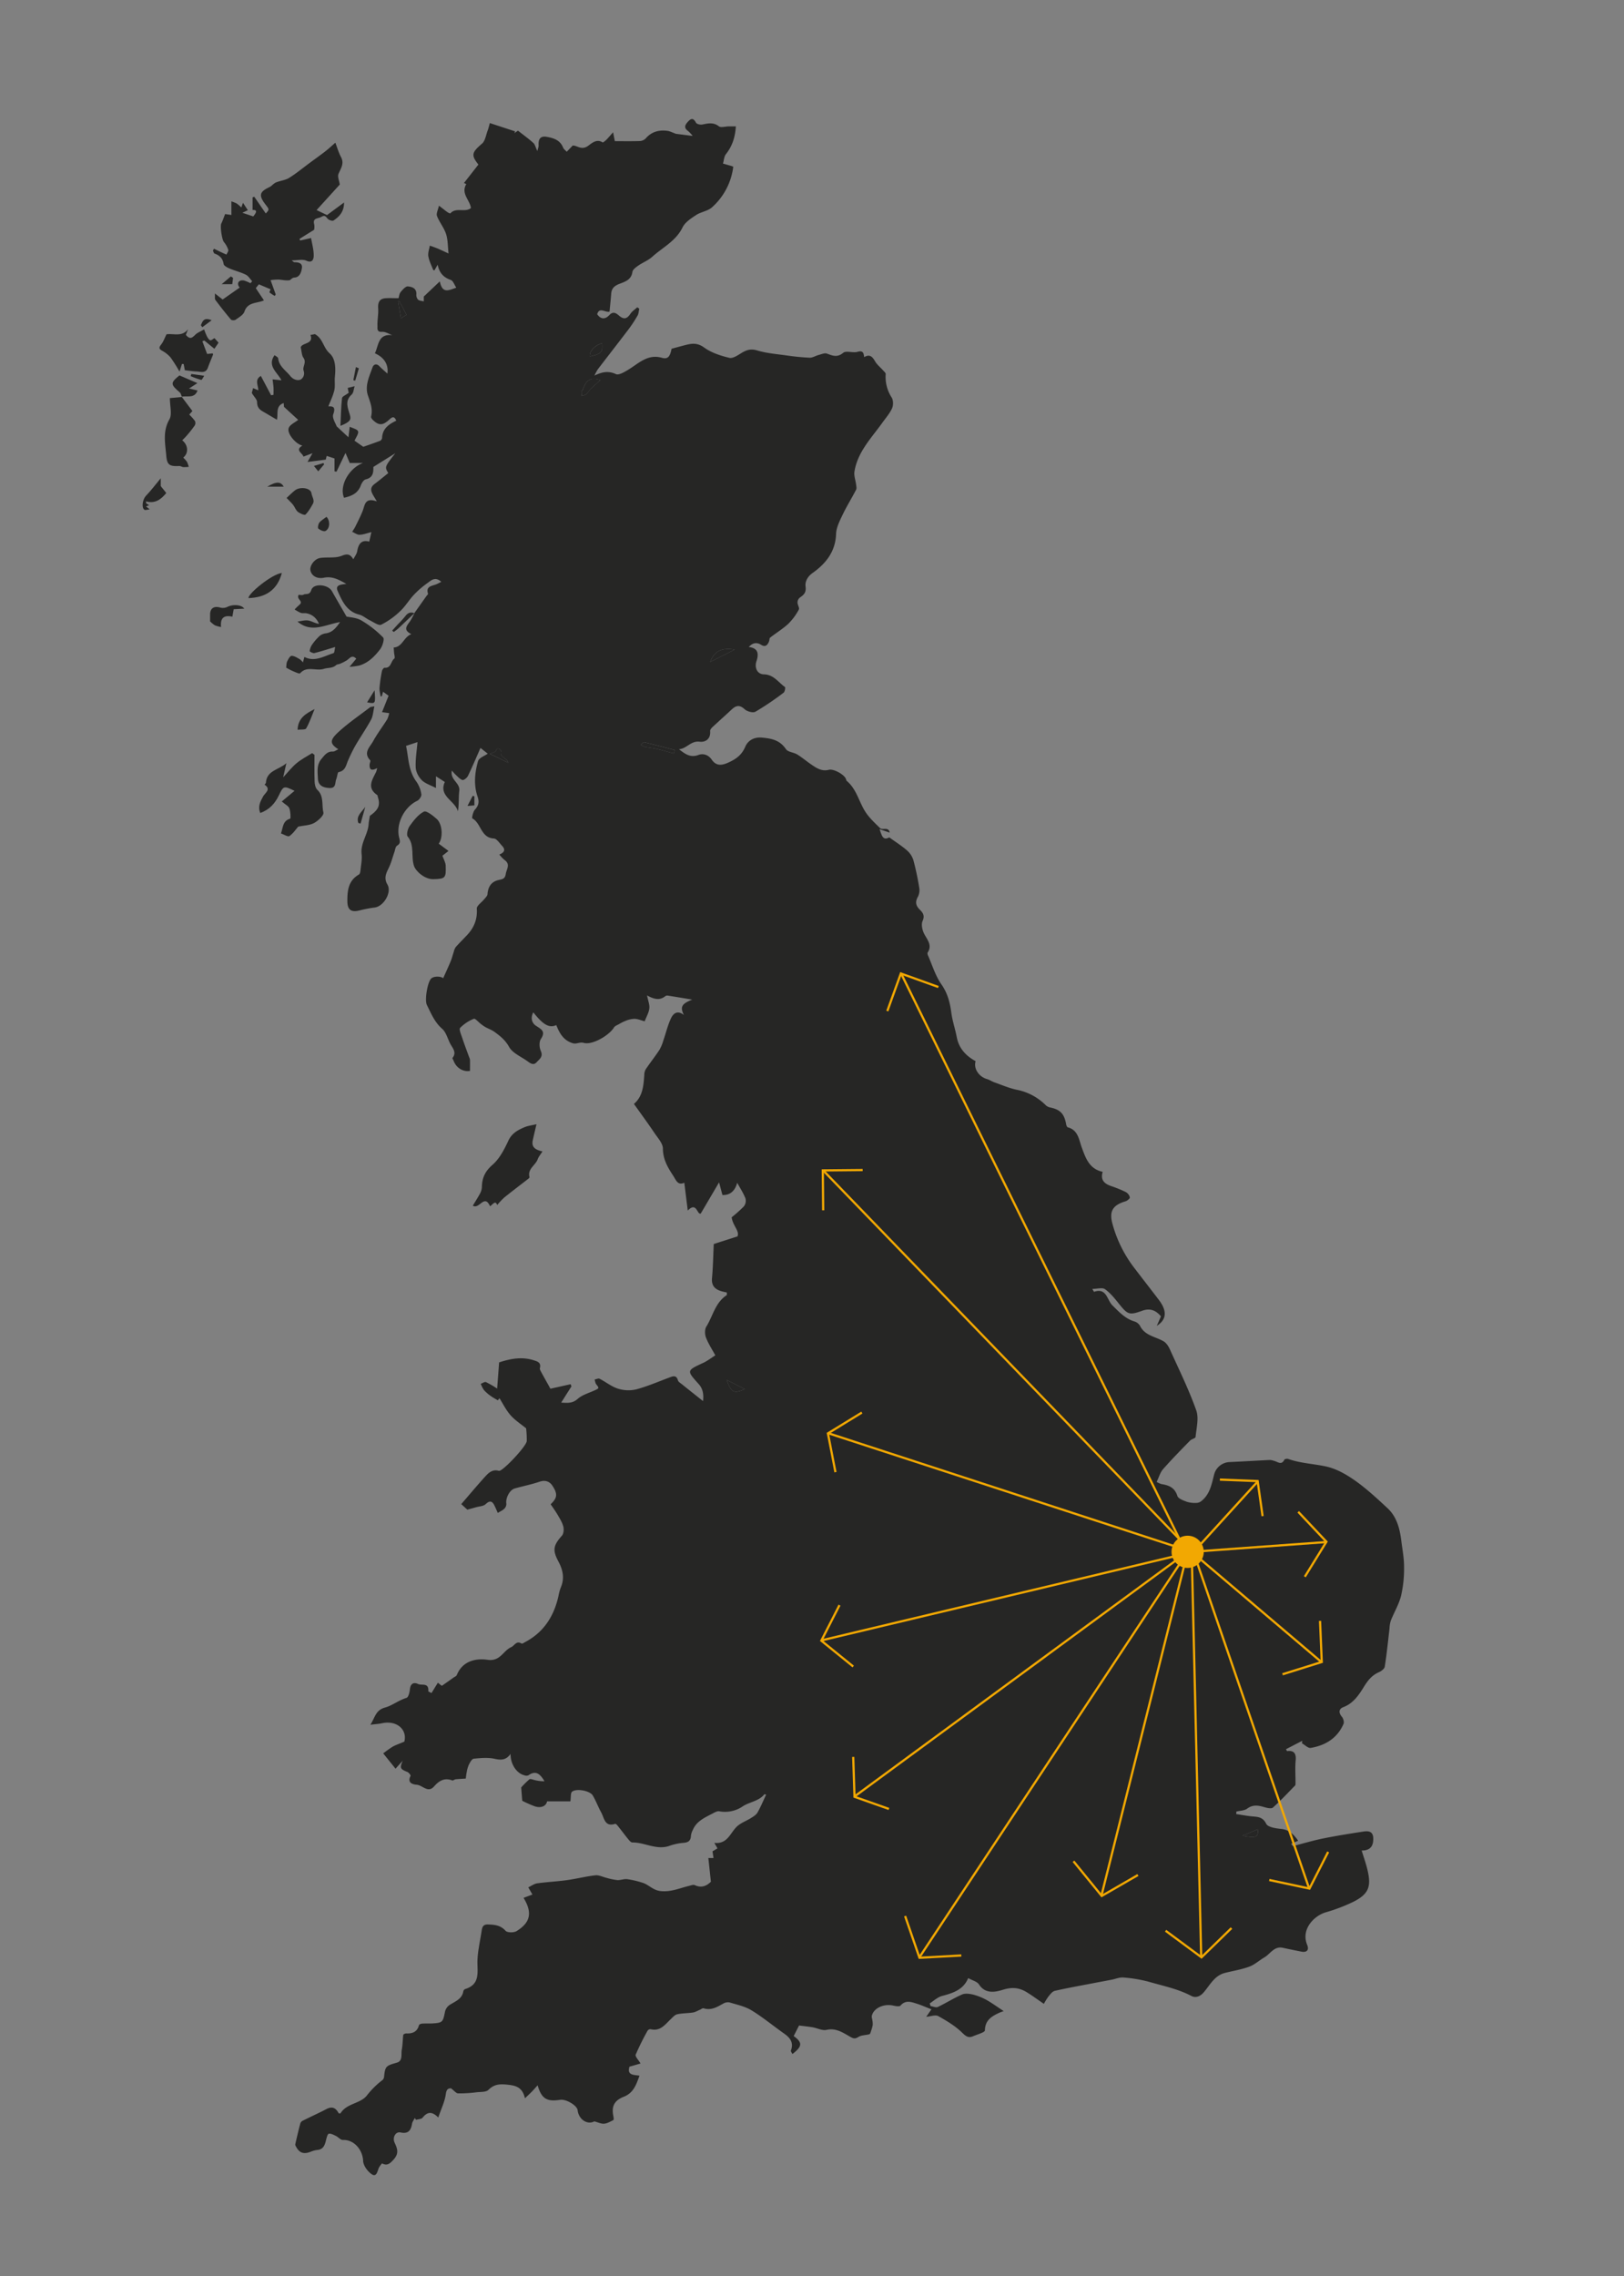 <svg id="Layer_1" data-name="Layer 1" xmlns="http://www.w3.org/2000/svg" viewBox="0 0 1099.64 1540.39"><rect x="0" y="0" width="1099.64" height="1540.39" fill="#808080" stroke="none"/><defs><style>.cls-1{fill:#262625;}.cls-2{fill:none;}.cls-2,.cls-3{stroke:#f2a802;stroke-width:1.5px;}.cls-3{fill:#fff;}.cls-4{fill:#f2a802;}</style></defs><path class="cls-1" d="M280.53,415l8.22-11.61c.37-.52,1.19-1.18,1.08-1.54-1.61-5,2.35-5.19,5.3-6.3,1.11-.41,2.15-1,3.66-1.78-4.18-3.83-6.93-.88-9.42.89a61.26,61.26,0,0,0-9.16,7.94c-3.26,3.46-5.7,7.73-9.16,10.95a52.35,52.35,0,0,1-12.92,9.23c-1.77.84-5.28-1.8-7.91-3.06-2.38-1.14-4.48-3.14-7-3.76-8.45-2.11-11.52-9.1-14.53-15.86-1.9-4.24,2-4.49,5.85-4.9-5.28-3-9.61-5.35-15.25-4.2-4.8,1-8.58-1.51-9.12-5.19-.46-3.12,2.92-7.68,6.7-8.2,4.88-.69,10.3.31,14.63-1.49,4-1.64,5.73-.89,7.76,2.4,1-2,2.3-3.64,2.6-5.4.82-5,2.91-8,8.16-6.55.5-2.24.94-4.14,1.46-6.44-2.74.66-5.38,1.69-8,1.79-1.65.06-3.35-1.31-5-2,.71-1.16,1.51-2.27,2.11-3.48,1.74-3.55,3.59-7.06,5-10.73,1.53-3.87,1.39-9.24,9.55-6.38-2.5-4.69-6.29-8.23-1.45-11.83,3.09-2.3,6-4.78,9.22-7.32-2.48-4.18-2.48-4.18,4.74-13.43L252.84,316c-.11,2.76.42,7.12-5.22,8.44-1.38.32-2.74,2.51-3.32,4.12-2,5.43-6.35,7.19-11.33,8.32-3.46-8,3.38-20.16,12.85-23.53h-9c-.84-2-1.84-4.33-2.88-6.8l-6.08,12.67L226.5,319v-8.71l-5.3-1.74-.62,2.52-12.36,1.59,3.38-5.93-6.14,2.3c-.63-2.55-6-4.27-.68-7.48-4.3-.78-10.64-8.1-9.29-11.85.85-2.35,4.27-3.78,6.42-5.53l-9.59-8.79s-.12-1.26-.24-2.6c-5.65,2-3.62,7.08-4.55,11.29-3.49-2-6.56-3.87-9.65-5.64-2.44-1.4-3.79-3.09-3.81-6.26,0-1.79-2-3.57-3.57-6.23l.88-3.28,3.49,1.5c.14-3.33-2.74-7.07,1.77-9.73,2.41,4.55,4.68,8.82,6.94,13.1l1.63-.35c0-1.61.08-3.23,0-4.83-.13-1.87-.42-3.73-.64-5.6l6,.63c-2.84-5.52-9.8-9.69-4.66-17,.64.55,2.32,1.27,2.44,2.2.72,5.48,5.13,8.07,8.17,11.85,2.09,2.6,4.79,3.12,6.54,2.64,1.59-.44,3.67-3,2.52-6.24-.92-2.61,2.2-5.5-.1-8.67-1.22-1.67-1.17-4.26-1.85-7.05.9-3.35,9-2,6.59-8.4l3-.59c5.5,3,5.58,9.11,9.95,13,4.08,3.6,4.19,10.12,3.6,15.91-.31,3.06.28,6.28-.42,9.22-.88,3.73-2.66,7.26-4,10.77,2.21,0,5.39-.36,3.31,5.34-.92,2.51,1.7,6.32,2.28,8.16l8,7.42c.28-2.32.58-4.73.88-7.13,2,1,5.16,1.66,5.64,3.16s-1.44,4.08-2.38,6.3l5.91,4.12c3-1.05,7.27-2.49,11.48-4.1a2.61,2.61,0,0,0,1.26-2c.27-6.22,4.57-9.19,9.59-11.58-1.52-3.61-3-2.27-4.82-.64-4.42,4-7,4-11,.18-.61-.59-1.39-1.65-1.23-2.27,1.29-5.08-.48-9.49-2.1-14.21-2.28-6.67.91-13,3.08-19.18.69-1.94,2.64-2.83,4.65-.74,1.62,1.69,3.43,3.2,5.42,5,.86-6.11-2.15-10.92-8.47-13.74,2.61-5.4,2.09-13.42,11.82-12.27-2.33-.81-4.73-2.43-7-2.26-3.76.29-3-2.56-3.08-4-.16-4,.74-8,.48-11.88-.29-4.21.94-6.65,5.29-6.88,2.71-.15,5.44,0,8.5,0,.37-1.17.49-3,1.44-4.16,1.33-1.63,3.39-4,4.93-3.82,2.63.25,6,1.17,5.68,5.43a4.72,4.72,0,0,0,1.15,3.51c.94.82,2.57.84,3.9,1.2V200.7l10.85-10.27c1.7,8.61,6.05,6,11.15,4.28-1.34-2-2.14-4.68-3.69-5.22-4.68-1.64-7.71-4.43-8.92-10.33-1.12,2-1.66,2.9-2.22,3.86-.29-.14-.75-.21-.83-.42-1.17-3-2.73-6-3.26-9.15-.39-2.28.59-4.8,1-7.22,1.75.64,3.52,1.23,5.23,1.94,2.09.88,4.14,1.88,7.45,3.38-.54-4.74-.39-9.2-1.69-13.18-1.39-4.27-4.52-8-6.13-12.18-.65-1.71.73-4.19,1.33-7,2.63,2,4.13,3.25,5.7,4.36.6.43,1.84,1,2,.87,3.9-4.4,9.87-.34,13.94-3.6-.6-5.39-7-9.8-3.12-16.22l-1.58-.74,9.77-12.49c-5.1-6.41-4.47-8.24,2.43-14.14,2.19-1.87,2.67-5.8,3.82-8.83.6-1.58,1-3.26,1.47-5.11l17.1,5.6-.42,1.2,2.38-1.67c3.8,3,7.26,5.47,10.41,8.31,1.11,1,1.46,2.85,2.72,5.5.44-1.91.92-2.92.86-3.9-.25-3.94,1-6.51,5.43-5.73,4.7.81,9.14,2.19,11.15,7.3.38,1,1.43,1.66,2.46,2.8l4.06-4.21c3-.08,5.7,3.23,10,.49,2.34-1.49,5.91-5.43,10.23-2.61.32.21,1.72-1,2.43-1.66,1.41-1.41,2.68-2.95,4.68-5.18.49,2.55.78,4,1.16,6,5.64,0,11.35.11,17-.08a6,6,0,0,0,3.92-1.77c4-4.62,9-5.85,14.68-5.12,1.68.22,3.28,1.1,5.78,2L469,92a21.4,21.4,0,0,0-3.1-3.34c-3.25-2.29-1.87-4.36.08-6.47,2.17-2.35,3.67-2.17,5.27.83.51,1,2.94,1.51,4.3,1.25,3.91-.76,7.47-1.69,11.21,1.21,1.38,1.07,4.33.09,6.57.07,1.54,0,3.09,0,4.92,0-.45,7.42-2.46,13.39-6.69,18.75-1.31,1.65-1.39,4.27-2,6.44,1.81.5,3.62,1,5.43,1.51.47.13.93.35,1.52.57a43.88,43.88,0,0,1-14.37,27.46c-2.82,2.59-7.47,3.07-10.79,5.26s-7.49,4.87-9.17,8.34c-4.51,9.3-13.49,13.54-20.54,19.92-2.71,2.45-6.38,3.82-9.43,5.95-1.59,1.11-3.76,2.68-4,4.26-.72,5.42-5,6.63-8.82,8.12-3.29,1.27-5.27,3-5.54,6.64-.3,4-.74,8.1-1.12,12.14-3,.76-6.89-3.36-8.37,1.75,2.57,3.79,5.68,3.34,8.24.59,2.79-3,4.93-1,6.76.54,3.38,2.79,5.37,1.73,7.53-1.45,1.16-1.71,3-2.92,4.59-4.35l1.39.9c-.37,1.59-.41,3.37-1.19,4.73a89.7,89.7,0,0,1-6.21,9.43c-6.84,9-13.83,17.95-20.72,26.95a36.74,36.74,0,0,0-2.25,4.2c5.39-2.65,9.69-3.27,14.57-1,1.89.87,5.6-1.33,8.08-2.82,7.15-4.26,13.27-11,23-8.24,3.93,1.11,5.56-.6,6.57-6.1,3.32-.89,6.61-1.82,9.91-2.65,4.27-1.07,7.85-1.32,12.14,1.8,4.87,3.54,11.14,5.56,17.11,7,2.4.58,5.76-1.84,8.39-3.4,3.33-2,6.16-2.89,10.36-1.63,6.38,1.92,13.19,2.46,19.84,3.38a157.51,157.51,0,0,0,15.75,1.55c2,.08,4-1.31,6.08-1.84,1.86-.49,4.07-1.5,5.64-.93,3.87,1.42,6.91,2.83,11-.53,2-1.66,6.61.23,9.68-.67,3.46-1,4.19.38,4.5,3.59,4-2.33,5.68-.11,7.45,2.89,1.32,2.25,3.54,4,5.32,6,.7.8,1.86,1.73,1.83,2.57a25.6,25.6,0,0,0,4,15.79c1.19,1.8,1.24,5.28.33,7.33-1.57,3.52-4.26,6.55-6.54,9.74-7.44,10.42-16.82,19.79-18.95,33.15-.44,2.76.75,5.77,1.11,8.68.14,1.2.5,2.64,0,3.59-2.89,5.61-6.26,11-9,16.67-2,4.23-4.4,8.79-4.55,13.27-.4,12-7,20.1-15.89,26.39-3.75,2.65-5.18,6.16-4.77,9.16.56,4.18-1.2,5.65-3.91,7.53a4.44,4.44,0,0,0-1.55,3.22c0,1.65,1.51,3.79.89,4.88a39.67,39.67,0,0,1-7.08,9.57c-3.75,3.5-8.25,6.19-12.3,9.38-.6.48-.43,1.83-.82,2.69-1,2.35-2.44,4-5.31,2.2-3.16-2-5.88-1.26-8.37,1.47,5.54.62,7.2,3.71,5.23,9.52-1.52,4.49.47,8.89,5,9,6.65.14,9.74,5.39,14.25,8.56.44.3-.06,3.24-.92,3.87a197.21,197.21,0,0,1-19,12.83c-1.68,1-5.7-.13-7.36-1.66-3.42-3.14-5.85-2.59-8.81.21-4.27,4-8.7,7.9-13,11.92-.72.68-1.63,1.78-1.55,2.61.49,5.34-3.15,7.74-7.11,7.24-6-.75-8.8,4.77-14,5.08,4.12,3.2,7.72,6,13.33,3.84,2.92-1.1,6.54-.16,8.84,3.2,3.14,4.58,7,4,11.69,1.8,5.08-2.39,8.69-5,11.08-10.62,1.45-3.41,5.16-6.64,11.25-6.08,6.9.64,12.15,1.81,16.25,7.82,1.36,2,5.21,2.13,7.63,3.6,3.25,2,6.17,4.49,9.32,6.65,3.62,2.49,7.24,5,12.1,3.73,3.18-.85,10.49,3.19,11.56,6.21.17.46.25,1.05.58,1.33,6.62,5.52,8.17,14,12.56,20.85,2.69,4.17,6.48,7.68,10.08,11.15.87.84,3,.24,4.52.57a2.38,2.38,0,0,1,1.8,2.37l-6.76-2.3c1.48,4.07,2.09,8,6.58,5.56,4.31,3.11,8.39,5.68,12,8.82a14.45,14.45,0,0,1,4.32,6.58,187,187,0,0,1,4,18.89,9.89,9.89,0,0,1-1,6c-1.94,3.43-1.31,6,1.32,8.6,2.16,2.12,3.53,4.07,1.91,7.66-1,2.21-.29,5.8.84,8.22,2,4.28,6,7.9,2.58,13.22-.26.4,0,1.27.2,1.81,2.9,6.56,5,13.73,9,19.48,4.28,6.07,5.91,12.37,6.84,19.39.73,5.53,2.61,10.9,3.65,16.4,1.47,7.74,6.19,12.77,12.8,16.39-1.53,4.91,2.1,10.48,7.68,12.1,1.74.51,3.3,1.6,5,2.21,5,1.76,9.9,3.91,15,5A38,38,0,0,1,708.09,748a6.12,6.12,0,0,0,2.92,1.51c6.91,1.41,9.65,4.28,10.91,11.47.13.74.61,1.89,1.14,2,7,1.79,7.59,8.65,9.36,13.47,2.79,7.64,5.2,14.64,14.22,16.64-1.68,5.73,1.31,8.08,5.74,9.64a80.24,80.24,0,0,1,10,4.09,5.56,5.56,0,0,1,2.66,3.58c.12.73-1.73,2.27-2.94,2.63-8.57,2.56-11.17,6.66-8.86,15.15a85.76,85.76,0,0,0,14.64,29.72c5.57,7.31,11.24,14.54,16.8,21.86s5.47,13.24-1.4,17.56l2.82-6.43c-3.35-3.95-7.17-5.78-12.78-3.75-8.77,3.17-9.84,2.49-15.7-4.82-2.83-3.54-5.77-7.2-9.38-9.8-1.76-1.27-5.18-.22-8.59-.22a18.26,18.26,0,0,0,1.13,2c8.53-3,8.76,5.52,12.42,9.13,4.4,4.35,8.52,8.89,14.7,10.84a6.77,6.77,0,0,1,3.91,2.85c3.28,6.86,10.46,7.42,16,10.62,1.93,1.1,3.43,3.48,4.39,5.61C798.36,927,805,940.46,810,954.51c1.9,5.31.1,12-.45,18-.08.93-2.73,1.43-3.78,2.52-6.19,6.35-12.42,12.67-18.27,19.33-1.92,2.19-2.74,5.35-4.3,8.57a12.72,12.72,0,0,0,3.35,1.5c5,.8,8.89,2.39,10.67,8,.59,1.87,4.1,3.09,6.5,4a19,19,0,0,0,6.5.73,5.49,5.49,0,0,0,3.12-1.16c6-4.64,7.11-11.65,8.84-18.34a11.28,11.28,0,0,1,10.16-8.14c9.25-.4,18.49-1,27.73-1.43a11.83,11.83,0,0,1,2.6.62c2.4.47,5,3.29,7-.81.24-.49,1.86-.76,2.61-.5,8.4,3,17.33,3.25,25.86,5.16,6.91,1.54,13.66,5.43,19.54,9.59,7.77,5.5,14.83,12.07,21.83,18.57,6.29,5.85,8.32,13.83,9.34,22.06.73,5.85,1.87,11.71,1.87,17.57a82.28,82.28,0,0,1-2,19.53c-1.45,5.9-4.75,11.33-7,17a20.74,20.74,0,0,0-.86,5.27c-1,8.62-1.87,17.28-3.22,25.85-.23,1.47-2.43,3.07-4.08,3.79-4.75,2.1-7.5,5.7-10.18,10.05-3.4,5.51-7.19,11.08-13.84,13.57-3.13,1.17-3.18,3.84-.95,6.46,1,1.15,1.68,3.59,1.13,4.85-4.18,9.67-12.24,14.55-22.21,16.25-1.73.3-3.91-2-5.89-3.08,0-.57.1-1.15.14-1.72l-11,5.67.7,1.28c4.69-.59,6.3,1.56,5.86,6.28-.47,5.09-.08,10.25-.1,15.38,0,.56,0,1.33-.32,1.67-4.93,5-9.75,10.25-15,14.91-1.08.95-4.06.2-6-.36-4-1.17-7.61-1.76-11.42,1.07-1.89,1.4-4.84,1.35-7.32,2l-.09,1.67c3.27.5,6.53,1.11,9.81,1.48,4.09.46,8,0,10.48,5.11,1.12,2.29,6.5,3.11,10.06,3.46,5.1.51,8.25,3.22,11.58,8l-4.74,2.08,1.19,1.57c6.72-1.73,13.39-3.75,20.18-5.13,9.13-1.85,18.34-3.32,27.55-4.73,3.24-.5,6.5-.28,6.67,4.4.2,5.63-2.19,8.46-7.84,8.45,1.31,4.29,2.78,8.39,3.81,12.6,2.9,11.76,1,16.73-9.25,22a115.65,115.65,0,0,1-19,7.24c-7.84,2.37-16.81,11.49-12.46,22,1.45,3.51-.28,5.31-3.91,4.58-4.15-.83-8.31-1.66-12.45-2.58-6-1.35-8.56,4.11-12.66,6.5-3.43,2-6.49,4.88-10.13,6.22-5.34,2-11,2.85-16.59,4.28-7.13,1.83-10.15,8.37-14.42,13.26-2.67,3.06-5.73,3.64-8.27,2.3-9.07-4.77-19-6.75-28.65-9.55a93.53,93.53,0,0,0-17.33-2.92c-2.62-.25-5.38,1-8.08,1.5-4.16.81-8.33,1.57-12.49,2.37-8.64,1.67-17.31,3.2-25.89,5.16-1.64.37-3.08,2.31-4.29,3.79a42,42,0,0,0-3.13,5c-4.26-2.9-7.92-5.64-11.82-8-4.91-2.94-9.66-3.45-15.69-1.59-5.09,1.57-12,3.26-16.44-3.57-1.25-1.93-4.39-2.64-7.28-4.26-3.32,8-10.39,10.12-17.8,12.12-3,.81-5.51,3.27-8.25,5,.2.61.39,1.22.58,1.82,1.65.24,3.64,1.2,4.89.6,5.56-2.62,10.79-6,16.41-8.44,2-.9,4.95-.53,7.27,0a39.61,39.61,0,0,1,9.2,3.63c3.59,2,6.89,4.43,11.71,7.59-1.89.71-2.35.86-2.79,1.06-5.2,2.4-9.78,5-9.91,12,0,1.36-5.1,2.71-7.91,3.93-3,1.31-4.73.35-7.32-2.2-4.67-4.6-10.52-8.15-16.31-11.36-2-1.08-5.22.21-8.18.44l3.5-5.06c-3.55-1.38-6.79-2.83-10.17-3.89-3.68-1.16-7.4-2.51-10.74,1.35-.73.84-3.38.37-5,0-6.4-1.39-13.19,1.71-14.43,6.9-.23.94.24,2,.35,3.06a12.83,12.83,0,0,1,.24,3.19,24.76,24.76,0,0,1-1.16,4.16c-.25.75-.54,1.93-1.06,2.08-2.46.71-5.36.55-7.41,1.83-2.56,1.58-3.53,1.09-6.13-.39-4.55-2.6-9.26-5.81-15.48-4.39-2.89.66-6.32-1.21-9.53-1.75s-6.44-.85-9.11-1.19c-1.45,2.85-2.53,5-3.63,7.15,6,4.31,6,6.92-.86,12.15-.39-.86-1.24-1.83-1-2.41,2-5.35-.57-8.61-4.71-11.51-7.37-5.17-14.33-11-22-15.66-4.45-2.71-9.92-3.84-15-5.38a6.16,6.16,0,0,0-4.17.85c-4.15,2.3-8.15,4.78-13.27,3.15-.66-.21-1.65.63-2.49,1-1.55.64-3.05,1.6-4.65,1.85-3.56.55-7.24.43-10.73,1.21-1.64.36-3.06,2.07-4.41,3.34-3.81,3.61-7,8.3-13.45,6.79a2.36,2.36,0,0,0-2.09.8,169.82,169.82,0,0,0-8.15,16.38c-.49,1.23,1.88,3.6,3.26,6l-7.48,2.16c-1.81,6,3,5.42,6.8,6.09-2.21,6-4,11.63-10.65,14.26s-8.37,6.6-7.05,13.18c.17.87.36,2.39,0,2.59-2,1-4.08,2.26-6.23,2.46-1.93.18-4-.88-6.69-1.57-4.47,2.47-10.5-1-11.29-7.6-.38-3.19-7.78-7.59-11.75-7-9.18,1.41-12.66-.73-15.33-9.81-1.41,1.56-2.65,3-4,4.37s-2.72,2.64-4.58,4.42c-1.74-7.74-6.45-8.68-12.3-9.26-5-.49-8.67-.19-12.41,3.55-1.61,1.6-5.24,1.33-8,1.62a91.46,91.46,0,0,1-12.47.77c-1.4,0-2.74-1.85-4.95-3.47-1.2.18-2.94,0-3.43,3.8-.67,5.15-3.13,10.06-5.13,16-4.41-4.49-7.53-3.78-10.61.11-.8,1-2.93,1-4.45,1.44-.27-.4-.54-.81-.82-1.21-.65,1.29-1.66,2.52-1.89,3.88-.75,4.54-2.55,7-7.79,5.88-3.34-.73-5.64,3.42-4,6.94,1.81,3.9,3.12,7.14-.61,11.33-2.63,2.94-4.44,4.46-7.92,2.68a16.73,16.73,0,0,0-2.16,3c-.94,2.31-1.54,6.38-4.62,4.44-2.87-1.82-5.85-5.89-6-9.1-.36-7.74-6.31-14.53-13.73-14.21-1.53.06-3.08-1.92-4.73-2.72s-3.3-1.72-4.79-1.49c-.8.13-1.44,2.53-1.8,4-.83,3.46-1.72,6.68-6.14,7a16.12,16.12,0,0,0-4.22,1.15c-4.9,1.9-7.81.91-10.11-3.57a2.49,2.49,0,0,1-.45-1.41c1.07-4.7,2.17-9.39,3.39-14a3.31,3.31,0,0,1,1.52-1.9c5.41-2.73,10.94-5.21,16.3-8,4.07-2.15,6.48-.4,8.2,2.92.62,0,1.15.12,1.24,0,4.17-6.92,13.62-6.43,18-12.27a56.93,56.93,0,0,1,10.5-10.32,3.5,3.5,0,0,0,1-2.21c.73-7.14,1.32-7.39,8.67-9.5,4.16-1.19,2.73-5.68,3.32-8.78.62-3.27.58-6.66,1-10,.06-.43,1.3-1,2-1,4.24.2,7.41-1,8.63-5.55.14-.52,1.29-1,2-1.09,2.35-.15,4.71,0,7.06-.12,6.94-.43,7.16-.82,8.58-8a7.61,7.61,0,0,1,2.92-4.37c3.85-2.57,8.7-4,9.5-9.57a2.23,2.23,0,0,1,1.37-1.38c10.23-3.2,8-11.59,8.16-19.11a66.23,66.23,0,0,1,.93-8.76c.6-4,1.4-8,2-12,.38-2.41,1.29-3.88,4.11-3.79,4.49.15,8.56.43,12,4.28,1.19,1.33,5.61,1.37,7.45.23,9.53-5.89,10.78-12.59,4.74-22.53l6-2.24-2.81-4.86c2.14-1,4-2.43,6.08-2.72,6.7-.93,13.49-1.24,20.19-2.17,6.42-.89,12.74-2.54,19.17-3.25,2.45-.27,5.09,1.15,7.66,1.75a42.9,42.9,0,0,0,7.19,1.48c2.22.13,4.54-.9,6.72-.62a62.18,62.18,0,0,1,10.31,2.4c4.24,1.29,7,5,12.1,5.63,7.2.82,13.15-2,19.6-3.54,1.22-.29,2.75-.92,3.7-.47,4.86,2.28,8.36.26,10.94-2.28-.62-5.81-1.15-10.78-1.72-16.07h3.49c-.25-1.67-.46-3-.68-4.51l3.37-2c-.54-1-1.09-1.9-2.14-3.72,9.33,1,10.85-7.35,15.84-11.55,2.63-2.21,6.08-3.42,9-5.28,1.63-1,3.5-2.15,4.4-3.72,2.2-3.84,3.89-8,5.83-12.07-.31-.08-1-.42-1.17-.27-3.75,4.68-9.87,5.09-14.55,8.09a21.29,21.29,0,0,1-16,3.42c-1.54-.29-3.5,1-5.11,1.79-5,2.62-10.29,5-12.74,10.7a12.15,12.15,0,0,0-1.33,4c-.12,3.34-1.67,4.58-4.94,4.85a37.72,37.72,0,0,0-9.52,2c-8.79,3.16-16.74-2.33-25.22-2.24-1,0-2.12-1.42-2.93-2.4-2.39-2.91-4.63-6-7-8.9-.45-.56-1.3-1.45-1.68-1.32-7.12,2.34-7.37-3.91-9.44-7.63s-3.56-7.88-5.76-11.58c-1.89-3.18-11-4.93-14-2.54-1.09.88-.7,3.63-1.15,6.54H370.45c-.63,3.12-3.95,4.86-8.54,3.29a82,82,0,0,1-8.29-3.68c-.29-3.68-.49-6.18-.71-9a57.3,57.3,0,0,1,5.52-5.5c.65-.52,2.35.22,3.56.47a24,24,0,0,0,6.68.8c-2.69-4.51-5.65-7.77-10.85-4a3.8,3.8,0,0,1-2.71,0c-5.32-1.3-9.47-7.52-9.41-14.52-2.91,4.22-6.31,4.35-10.78,3.35s-9.47-.54-14.16-.07c-1.25.13-2.5,2.51-3.3,4.08a20.57,20.57,0,0,0-1.46,5.13c-.34,1.62-.48,3.28-.61,4.24-2,.13-4.46.23-6.89.48-.78.08-1.69,1-2.26.77-5.29-2-8.91.17-12.36,4.1-4.09,4.67-7.77-.88-11.72-1.18-2.78-.22-6.59-1.3-4.16-6,.22-.43-1.19-2.26-2.16-2.65-4.94-2-5.22-2.65-3.17-7.61-1.54,1.72-3.08,3.44-4.85,5.4l-8.33-10.36a72.14,72.14,0,0,1,6.45-4.58c2.21-1.22,4.65-2,7.84-3.37,2.11-8.06-5-14.68-15.26-12.43-2.08.46-4.26.54-7.72,1,3.3-5.22,3.53-9.88,9.93-11.65,4.82-1.32,9.32-5,14.56-6.56,1.27-.39,2.07-3.77,2.27-5.85.38-3.88,2.67-4.89,5.52-3.53,2.51,1.2,7.45-1.22,6.93,5l2.15,1.14,4.32-7,2.68,2.11c2.91-2,5.39-3.78,7.86-5.53.8-.57,2-1,2.29-1.78,3.9-9.65,13-11.45,20.87-10.31,8.62,1.24,10.45-6.13,15.89-8.52,2.31-1,3.46-4.64,7.06-2.51.55.32,2-.74,3-1.27,12.32-6.69,19-17.45,22-30.77a31.55,31.55,0,0,1,1.51-5.67c2.76-6.3,1.58-12-1.57-17.89-4.15-7.73-3.32-10.9,2.43-17.4,1.18-1.34,1.41-4.27.92-6.18-.71-2.77-2.34-5.34-3.81-7.87s-3.2-4.86-4.75-7.19c4.48-4.26,4.91-6.91,1.14-12.64-1.79-2.71-4.75-3.94-8.57-2.64-5.51,1.87-11.27,3-16.88,4.59-3.56,1-6.33,6.66-5.68,10.37a4.54,4.54,0,0,1-1.37,3.31c-1.11,1.12-2.68,1.78-4.44,2.88-.61-1.37-1.22-2.82-1.89-4.25-1.42-3.07-2.84-5-6.34-1.68-1.49,1.41-4.28,1.45-6.49,2.09-1.54.44-3.09.85-5.91,1.63l-4.1-3.76c5.34-6.19,10.46-12.29,15.78-18.19,2.49-2.77,5.19-5.59,9.6-4.35a1.07,1.07,0,0,0,.5,0c3.31-.79,18.23-16.72,18.47-20.14a66.75,66.75,0,0,0-.44-8.62c-3.32-2.72-7.38-5.32-10.47-8.78s-5.1-7.69-7.58-11.59l-1.1,1.43c-1.64-1-3.35-1.86-4.88-3a25.44,25.44,0,0,1-4.56-4,19.76,19.76,0,0,1-2.12-4.18c1.19-.42,2.66-1.51,3.52-1.15a65.78,65.78,0,0,1,7.58,4.38q.63-8.37,1.33-17.72c7.29-2.39,15.16-4.07,23.35-1.46,2.62.83,5.24,1.51,4.26,5.34-.21.81.53,2,1,2.85,1.94,3.61,4,7.18,6.12,11.08l13.69-3.05.56,1.47c-2.22,3.51-4.45,7-6.95,11,4.22.19,7.59.64,11.13-2.51,3.14-2.79,7.67-4,11.64-5.85,3-1.36,3-1.47,1-4-.69-.84-.78-2.17-1.15-3.28,1.14-.2,2.56-.94,3.38-.52,4.2,2.13,8,5.29,12.4,6.68a23.3,23.3,0,0,0,12.44.5c8-2.16,15.59-5.51,23.36-8.37,2.34-.86,4-.75,4.85,2.24.32,1.16,1.93,2,3,2.91,4.48,3.61,9,7.18,14,11.15.49-4.27,0-8.2-2.8-11.36-8.42-9.33-8.45-9.25,3-14.54,2.63-1.22,5-3.07,8.11-5.06-2.06-3.81-4.65-7.73-6.31-12-.84-2.17-.93-5.57.22-7.42,4.47-7.14,6-16.22,13.73-21.25.25-.17.12-.94.2-1.84-1-.23-2.07-.44-3.08-.71-4.62-1.22-7.48-3.51-7-9,.7-7.57.81-15.19,1.19-23.12l16.07-5.16c1.53-3.75-3.17-7.12-3.95-12.93a89.06,89.06,0,0,0,8.28-7.4,6.22,6.22,0,0,0,1.08-5.32c-1.36-3.57-3.53-6.83-5.61-10.66-1.37,5.19-4.5,8.52-10,8.3l-2.27-8.57-12.4,21.11c-2.53,1.08-2.7-8.39-8.8-2-.86-7-1.59-12.78-2.34-18.84-4.59,2.05-5.59-1.85-7.68-5-3.67-5.58-6.74-10.89-6.82-18.07,0-3.55-3.42-7.21-5.68-10.56-4.42-6.56-9.11-12.94-13.92-19.71,5.93-5.06,6.51-12.31,7-19.62a7.83,7.83,0,0,1,.91-3.73c3-4.49,6.41-8.75,9.38-13.28a29.52,29.52,0,0,0,2.67-6.49c1.74-5,2.94-10.3,5.23-15.06,1.39-2.89,4.22-5.54,8.63-2-2.76-5.54-1.46-7.61,5.64-10.42-5.54-.92-11-1.84-16.46-2.7a2.32,2.32,0,0,0-1.68.29c-3.62,3-7.32,2.4-12.45-.44.71,3.67,1.85,6.35,1.54,8.86-.35,2.88-2,5.61-3.15,8.67-2.42-.64-4.56-1.58-6.74-1.68a16.76,16.76,0,0,0-5.88,1.25,29.88,29.88,0,0,0-4.78,2.36c-1.19.66-2.75,1.2-3.39,2.25-3.25,5.37-14.6,12-20.35,10.45-2.87-.8-4.95.93-7.39.24-6.32-1.78-9.13-6.72-11.31-12.3-4.74,2.1-8.72,0-15.57-8.63-2,3.75-1,7.22,1.78,9.06,3.69,2.43,6.78,3.78,3.34,9-1.29,2-1.07,5.81,0,8.15,1.72,3.94-1.11,5.56-2.87,7.54-2.19,2.49-4.5.55-6.47-.86-4.23-3-9.89-5.36-12.18-9.51-2.56-4.63-6.05-7.37-9.89-10.16-1.88-1.37-4.19-2.15-6.24-3.29a28.62,28.62,0,0,1-3.16-2.23c-1.56-1.18-3.69-3.73-4.56-3.35a27.15,27.15,0,0,0-9.28,6.14c-.92,1,.65,4.51,1.4,6.78,1.46,4.43,3.14,8.78,4.73,13.17a5.89,5.89,0,0,1,.53,1.67c.06,2.38,0,4.76,0,7.51-4.36.84-9.29-1.8-11.16-7-.22-.61-.9-1.51-.71-1.75,2.74-3.37.66-6-1.06-8.85-2.11-3.57-3-8.33-5.9-10.87-5.18-4.53-7.46-10.34-10.35-16.12-1.68-3.37.45-15.58,2.88-17.89,2-1.87,6.76-1.53,8.14-.24,1.62-3.63,3.44-7.52,5.09-11.49.86-2.08,1.38-4.31,2.11-6.45a9.06,9.06,0,0,1,1.31-3.13c2.43-2.76,5.05-5.33,7.57-8,4.73-5,7.19-10.74,6.69-18-.14-2,3.31-4.25,5.05-6.44.84-1,2.1-2.18,2.19-3.34.4-5.25,2.76-8.6,7.68-9.65,2.39-.51,4.2-.76,4.66-3.93.5-3.38,3.46-6.64-.84-9.62a25,25,0,0,1-3.48-3.66c3.39-1.33,4.36-3.22,1.88-5.85-1.77-1.86-3.66-4.93-5.63-5-8.84-.5-8.53-10.36-14.55-13.63-.41-.23.47-4.47,1.78-5.9,2.54-2.78,3-5.29,1.79-8.79-2.73-8-1.93-16.15.3-24,.66-2.3,4.61-3.65,6.57-5.08l-4.9-3.89c-2.62,5.91-5.41,12.54-8.53,19-.62,1.28-2.85,3-3.72,2.69-1.83-.63-3.29-2.42-4.84-3.81a31.56,31.56,0,0,1-2.27-2.57c-1.47,6.33,5.7,8.2,5,13.74-.55,4.49-.11,9.11-.92,13.84-2-7.28-13.23-10.2-8.87-19.85l-6-3.85v7.93c-3.71-1.95-7.26-3-9.54-5.25s-4-5.6-4.17-8.56c-.27-5.86.76-11.78,1.21-17.26l-7.77,2.57c1.74,7.55,1.38,16.65,7.12,24.33a19.68,19.68,0,0,1,3.25,8.48c.21,1.31-1.42,3.71-2.81,4.37-8.73,4.12-14.61,15.56-12.19,25,.6,2.34,1,3.87-1.49,5.39-1.06.65-1.22,2.79-1.75,4.28-1.24,3.53-2.15,7.23-3.77,10.59-1.83,3.78-3.53,7-.95,11.4,3.11,5.29-2.55,14.77-8.59,15.53a89.92,89.92,0,0,0-10.4,2c-5.81,1.46-8.18-.58-8.15-6.64,0-7.11.78-13.63,7.82-17.67.88-.5,1.05-2.59,1.2-4,.36-3.27,1-6.63.63-9.85-.87-7.42,4.3-13.28,4.76-20.29.11-1.75.5-3.48.83-5.59,5.86-4.12,7.22-7.15,5.39-12.76-.14-.43-.09-1.09-.38-1.29-7.26-4.91-3.4-10.31-.77-15.68a15,15,0,0,0,.69-2.59c-3.35,1.82-5.37,1.61-5.08-2.5.06-.95.79-2.35.4-2.76-5-5.23-.13-9.06,2-13,2.81-5.12,6.4-9.8,9.51-14.77a18.39,18.39,0,0,0,1.33-4.15l-4.84-.67c1.58-4,3-7.52,4.42-11.11l-3.74-2.72c-.32,1.23-.56,2.14-.79,3.05l-.9.1c-.25-2-.85-4-.69-5.94a103.69,103.69,0,0,1,1.64-11.21c.16-.86,1.23-2.26,1.79-2.22,4.51.36,4.13-4.41,6.58-6.21.64-.47-.1-2.8-.2-4.28-.08-1.07-.15-2.14-.23-3.21,5.88-.32,6.67-6.94,11.93-9.06-5.92-2.93-2.88-5.79-.76-8.83a50,50,0,0,0,2.92-5.46Zm126-157.69c-7.45-2.79-10.13,1.2-12,6.58-.15.44-.84.77-.86,1.17a19.34,19.34,0,0,0,.21,2.93c1.05-.4,2.31-.56,3.09-1.26,1.25-1.09,2.07-2.66,3.26-3.83C402.22,261,404.32,259.27,406.55,257.29ZM480.92,448l16.54-8.34C489.26,438.25,483.74,440.26,480.92,448Zm-24.71,61.89c.22-.77.45-1.54.67-2.31-6.89-1.79-13.77-3.63-20.69-5.26-.59-.14-1.49,1.09-2.25,1.68a9.65,9.65,0,0,0,2.56,1.44c2.69.57,5.46.78,8.13,1.39C448.52,507.76,452.35,508.89,456.21,509.92ZM407.68,232.3c-5,1.33-8.7,5.48-8.27,8.94C407.21,239.46,408.21,238.43,407.68,232.3Zm84.41,701.64c3,8.64,4.82,9.42,12.25,6.19ZM344.14,516.21c-.89-3.63-6.08-3.29-4.83-8,.06-.2-2.25-3.44-3.67.1-.33.83-2.14,1.07-3.95,1.88ZM841.32,1242.4c9.21,1.77,10.82,1,10.34-4.35ZM275.26,213.07l-4.85-9.26-.84.12c.62,3.72,1.23,7.44,1.9,11.47Z"/><path class="cls-1" d="M183.21,189.59l3.48,9.68-.64,1a24.6,24.6,0,0,1-3.54-2.33c-.23-.2.46-1.43.71-2.14l-7.93-3.38L173.2,195l5.52,8.3c-4.89,2.15-11,1-13.22,7.6-.77,2.26-3.74,3.88-5.94,5.48-.7.52-2.68.49-3.16-.08-3.67-4.32-7.18-8.78-10.57-13.33-.52-.69-.19-2-.33-4.37l5.25,4.1,11.56-8.07c-2.3-2.51-.9-5.57,3-4.75a23.93,23.93,0,0,1,4.27,1.8l1.18-1.33c-1.42-1.52-2.58-3.59-4.33-4.45-3.5-1.72-7.38-2.66-11-4.18-1.53-.65-3.79-1.81-4-3-.59-3.89-2.73-5.88-6.16-7.11-.53-.19-.73-1.31-1.09-2l.73-1.27c1.57.77,3.13,1.55,4.71,2.29,1.23.58,2.48,1.12,3.72,1.68.45-1.08,1.5-2.36,1.23-3.22a16.63,16.63,0,0,0-3-5.35c-1.26-1.52-2.66-10.62-1.72-12.46s1.58-3.89,2.58-6.4l4.25.61v-9.2a27,27,0,0,1,3.63,1.45,32,32,0,0,1,3.1,2.67l1.12-3.16,3.28,5L164.1,144l7.39,2.48c2.07-2.55,3.09-4.55-.47-4.37v-8.53l1.15-.42c2.64,3.82,5.27,7.65,7.79,11.31,2.44-2.65,2.44-2.65,0-5.82-4.94-6.32-4.38-8.79,2.46-12,1.59-.75,2.76-2.45,4.37-3.13,2.94-1.24,6.38-1.51,9-3.14,4.81-3,9.19-6.6,13.74-10,3.52-2.59,7.09-5.14,10.55-7.8,2.11-1.62,4.06-3.43,7-6,1.13,2.94,2.14,6.53,3.84,9.76,2.37,4.48-.24,7.68-1.76,11.46-.71,1.78.49,4.33.91,7.1l-15.7,17.28,7.07,3.38,11.51-8.5c.07,6.12-3.12,9.53-7.13,12.18-.77.5-3.2-.3-4-1.24-1.32-1.64-2-2.54-4.29-1.2s-6,.51-4.76,5.12a9.79,9.79,0,0,1-.09,3.61c-3.69,2.29-6.77,4.21-9.85,6.14l.35,1.09,7.45-1.65c.65,3.84,1.81,7.83,1.8,11.81,0,1.81-.51,5.55-5,3.51-2.55-1.14-6-.2-10-.2,1.19.79,1.56,1.26,1.92,1.25,2.79-.07,5.53.65,5.08,3.86-.38,2.75-1.38,6.27-5,6.5-1.84.11-2.62,1.68-3.34,1.8-2.47.42-5.11-.34-7.7-.44A46.52,46.52,0,0,0,183.21,189.59Z"/><path class="cls-1" d="M202.27,402.56c.77,0,2.28.44,3.25-.1,1.69-.94,4.06.57,5.25-3.12,1.54-4.8,11.34-3.91,14,.76,3,5.36,6.13,10.68,9.87,17.18,2.17.52,6.6.64,10,2.6a70.64,70.64,0,0,1,14.8,11.57c1,1.06-.45,5.9-2.07,8-3.7,4.8-8,9.22-14.2,11a52.5,52.5,0,0,1-6.5.85l4.56-5.5c-2.88-2.95-4.37-.3-6.26,1a30.42,30.42,0,0,1-4.72,2.42c-.85.39-2,.34-2.65.92-2.44,2.25-5.67,1.67-8.17,2.5-5.33,1.78-11.63-2.25-16.22,3.05-.48.56-3.44-.89-5.17-1.6a47.64,47.64,0,0,1-4.27-2.25c.19-1.36.09-2.92.67-4.17.69-1.49,1.94-3.77,3-3.8,1.82,0,3.74,1.28,5.49,2.25a11.08,11.08,0,0,1,2.19,2.19l1-3.7c7,3.65,13.24-.58,19.66-2.55.74-.22.8-2.7,1.19-4.18-5.28,1.58-9.65,3-14.11,4.12-.95.23-3.22-1-3.17-1.3a9.92,9.92,0,0,1,1.63-4.41,35.82,35.82,0,0,1,5.22-6,8.57,8.57,0,0,1,4.22-1.66c4.18-.68,6.58-3.32,9.51-7.63-10.32,1.81-19.35,7.66-28.85-.32,2.64-.32,5.06-1.11,7.28-.73,2.4.42,4.61,1.93,7.32,2.26-1.7-3.87-4.43-6.32-8.43-7.12-1.28-.25-2.72.1-3.93-.31a25.45,25.45,0,0,1-4.16-2.31,40.13,40.13,0,0,1,3.09-3C206,406.78,200.33,405.61,202.27,402.56Z"/><path class="cls-1" d="M190.27,564.07c1.41-4.13,1.12-8.55,6.19-10,.49-.13.27-4.82-.54-7-.57-1.56-2.72-2.55-5.14-4.64l8.66-7.2c-7.33-3.5-7.47-3.49-10.68,3.19-2.6,5.38-6.29,9.53-12.51,11.81-1.83-4.32,0-7.72,1.89-11.19,1.36-2.52,5.71-4.73,1-8,.39-.53.89-.89.92-1.28.53-8.45,8.83-8.69,13.86-13.27-.79,3.48-1.47,6.44-2.18,9.6,3.18-3.41,5.81-6.82,9-9.5s7-4.62,10.6-6.88l1.61,1.15c0,6.06-.15,12.13.08,18.19.07,1.88.59,4.32,1.85,5.5,4.64,4.33,2.84,10.35,4.11,15.45.44,1.77-3.57,5.53-6.29,7-3,1.62-6.93,1.65-10.78,2.44-1.58,1.8-3.4,4.67-6,6.43C194.92,566.5,192.21,564.72,190.27,564.07Z"/><path class="cls-1" d="M363.26,760.86c-.94,4.06-1.77,7.48-2.52,10.93-1.05,4.8,2.08,6.45,6.59,7.5-1.28,2-2.61,3.53-3.25,5.28-1.51,4.18-7.05,6.51-5.54,12.08.08.3-.48.88-.86,1.17-5.39,4.21-10.86,8.31-16.18,12.61a52.88,52.88,0,0,0-4.87,5.13c-1.2-3.57-3.06-.23-4.81.83-3.84-8.68-7.25,2.34-11.66-.39,1.76-3,3.51-5.64,5-8.47a9.91,9.91,0,0,0,1.13-4.22c.13-6.11,2.16-10.6,7.17-14.95,4.76-4.13,8-10.42,10.74-16.31,2.38-5.13,6.46-7.25,11-9.18C357.37,761.93,359.86,761.67,363.26,760.86Z"/><path class="cls-1" d="M297.07,571l6.61,4.91-4.11,3.23c.85,2.46,2.14,4.56,2.22,6.71.3,8.35-.21,9-8.45,9.17-5.58.12-11.68-5.12-13-8.93-2.18-6.47.59-13.84-4.27-19.87-1-1.29,0-5.35,1.34-7.22,2.68-3.72,5.76-7.75,9.65-9.71,1.66-.84,6.13,2.75,8.68,5C299.62,557.77,300.09,566.94,297.07,571Z"/><path class="cls-1" d="M229.09,507.11c-5.7-3.71-6.07-6.05.11-11.71,6.67-6.12,14.25-11.25,21.46-16.78.33-.25.88-.2,2.84-.61-.81,3.49-.9,6.56-2.21,9-3.18,5.87-7,11.38-10.41,17.17a106.68,106.68,0,0,0-5.2,10.5c-1.42,3.2-1.73,7-6.38,7.86-.78.13-.94,3.17-1.61,4.78-1,2.37.09,6.27-4.69,6-4.34-.28-7.55-1.64-7.74-6.45-.18-4.53-1-9.16,2.39-13.22,2.18-2.59,3.93-5.23,7.88-5C226.62,508.6,227.76,507.67,229.09,507.11Z"/><path class="cls-1" d="M125.85,226.61c3.62,4.55,5.32.35,7.65-1.08,1.52-.93,3.14-1.72,4.72-2.57a46.25,46.25,0,0,0,1.81,4.49c.57,1.09,1.31,2.42,2.31,2.84.65.27,1.91-.91,2.88-1.44.79.87,1.69,1.89,2.76,3.07l-2.81,4.14-6.78-5.59-1.36.46c1,2.77,2.07,5.54,3.22,8.62l3.78-.39c.08.3.3.64.22.87-1.13,2.91-2.41,5.77-3.45,8.71-1.53,4.32-5,2.73-7.89,2.65-2.54-.08-5.08-.53-7.76-.82l-.78-4.19-1.15-.06-1.66,5.21a103.17,103.17,0,0,0-6.08-9.62,20,20,0,0,0-5.76-4.56c-2.31-1.34-2.07-2.28-.57-4.21s2.42-4.56,3.59-6.87c4.76-.76,10.54,2,14.62-3.52Z"/><path class="cls-1" d="M123,268.51l7.28,9.67-2.14,2.4a34.5,34.5,0,0,1,3.88,4.36,3.35,3.35,0,0,1-.16,3,76.21,76.21,0,0,1-5.1,6.52c-1.06,1.27-2.27,2.41-3.39,3.58,3.22,2.26,5.16,7.94.71,11.67a20.46,20.46,0,0,1,2.49,2.8,19.36,19.36,0,0,1,1.25,3.45,28.5,28.5,0,0,1-3.68.17c-1-.08-1.87-.8-2.78-.75-6.39.32-8.25-.55-8.78-6.95-.68-8.19-2.58-16.42,2.13-24.62,1.93-3.36.32-8.76.32-14.37l8.12-.77Z"/><path class="cls-1" d="M194.05,337c1.88-1.71,3.67-3.56,5.68-5.13,3.43-2.68,10.69-1.74,11.18,2,.3,2.23,2.27,4.68,1,7-1.46,2.63-3,5.38-5.09,7.4-.63.59-3.75-.77-5.18-1.91s-2-3.18-3.17-4.67S195.83,338.88,194.05,337Z"/><path class="cls-1" d="M123.19,268.67c-.46-1-.64-2.39-1.42-3.05-6.43-5.46-6.48-6.49-.3-11.54l12.19,5.21L128,262.94l5.76,1.34c-2.09,5.69-7,3.35-10.72,4.23Z"/><path class="cls-1" d="M165.41,411.92l-7.17.39-.89,5.06c-5.28-1.17-8.36.43-7.66,7a24.28,24.28,0,0,1-4.17-1.14,20.17,20.17,0,0,1-3.25-2.68c0-.74,0-2.56,0-4.39-.1-4.5,2.6-6.24,7-4.92a7.15,7.15,0,0,0,4.86-.57C157.42,409,163.46,409.07,165.41,411.92Z"/><path class="cls-1" d="M190.84,387.78c-3.16,11.91-11.38,16.65-22.55,17C167.65,402.11,183.94,388.55,190.84,387.78Z"/><path class="cls-1" d="M112.59,333.66c-3.77,4.65-7.86,7.34-13.74,5.66l.1,1.3,2,1.3-2.09.81,2.49,2c-1.6.15-3,.72-3.62.25-2.14-1.67-1-7.22,1-9.31,3.55-3.7,6.65-7.82,10.12-12V329C109.77,330.13,111.36,332.13,112.59,333.66Z"/><path class="cls-1" d="M230.51,288.2c.33-6.92.41-12.87,1.08-18.75.13-1.18,2.54-2.09,4.52-3.6l-.68-3.31,4.69-1.16c-.66,2.06-.7,4.53-2,5.65-4.94,4.43-2.5,9.22-1.17,13.94C237.88,284.11,237,285.62,230.51,288.2Z"/><path class="cls-1" d="M213,479.92c-1.83,4.4-3.37,9-5.7,13.09-.58,1-3.72.62-5.8.88C201.79,485.82,207.37,482.79,213,479.92Z"/><path class="cls-1" d="M221.06,349.8c2.45,2.29,2.59,7.79-.66,9.56-1.07.59-3.57-.53-4.83-1.58-.57-.48-.14-3,.62-4C217.28,352.28,219.08,351.34,221.06,349.8Z"/><path class="cls-1" d="M280.58,415c-3.62,3.44-7.23,6.9-10.87,10.31-.95.88-2,1.61-3.07,2.41l-1.1-.92c1.31-1.44,2.6-2.88,3.91-4.31a71.94,71.94,0,0,0,4.94-5.41c1.64-2.21,3.49-3.1,6.13-2.08Z"/><path class="cls-1" d="M253.64,467.17c.7,9.25.7,9.25-5.08,8.16Z"/><path class="cls-1" d="M247.35,546.06l-3.21,11.37-1.52-.48C240.93,552.13,245.09,549.43,247.35,546.06Z"/><path class="cls-1" d="M138.28,254.33c-.62.92-1.54,2.89-2,2.79a57.36,57.36,0,0,1-7.18-2.55l.46-1.46Z"/><path class="cls-1" d="M181,329.36c6.26-3.68,9.07-3.45,11.13,0Z"/><path class="cls-1" d="M157.83,188.11l-.57,4.21h-7.15l6.25-5.27Z"/><path class="cls-1" d="M321.22,545.07l-4.68.39c1.31-2.54,2.41-4.69,3.52-6.83l1.16.29Z"/><path class="cls-1" d="M143.31,216.74,137,221.45l-1-1.35C137.18,217.66,137.76,214.44,143.31,216.74Z"/><path class="cls-1" d="M243,249.27l-2.46,8.33-1.3-.28,1.75-8.88Z"/><path class="cls-1" d="M212.56,315.34,219,313.4l.49.82-4,4.78Z"/><path class="cls-1" d="M406.55,257.29c-2.23,2-4.33,3.71-6.27,5.59-1.19,1.17-2,2.74-3.26,3.83-.78.7-2,.86-3.09,1.26a19.34,19.34,0,0,1-.21-2.93c0-.4.71-.73.86-1.17C396.42,258.49,399.1,254.5,406.55,257.29Z"/><path class="cls-1" d="M480.92,448c2.82-7.77,8.34-9.78,16.54-8.34Z"/><path class="cls-1" d="M456.21,509.92c-3.86-1-7.69-2.16-11.58-3.06-2.67-.61-5.44-.82-8.13-1.39a9.65,9.65,0,0,1-2.56-1.44c.76-.59,1.66-1.82,2.25-1.68,6.92,1.63,13.8,3.47,20.69,5.26C456.66,508.38,456.43,509.15,456.21,509.92Z"/><path class="cls-1" d="M407.68,232.3c.53,6.13-.47,7.16-8.27,8.94C399,237.78,402.7,233.63,407.68,232.3Z"/><path class="cls-1" d="M492.09,933.94l12.25,6.19C496.91,943.36,495,942.58,492.09,933.94Z"/><path class="cls-1" d="M344.14,516.21l-12.45-6.06c1.81-.81,3.62-1,3.95-1.88,1.42-3.54,3.73-.3,3.67-.1C338.06,512.92,343.25,512.58,344.14,516.21Z"/><path class="cls-1" d="M841.32,1242.4l10.34-4.35C852.14,1243.45,850.53,1244.17,841.32,1242.4Z"/><path class="cls-1" d="M275.26,213.07l-3.79,2.33c-.67-4-1.28-7.75-1.9-11.47l.84-.12Z"/><g id="Group_342" data-name="Group 342"><path id="Path_12" data-name="Path 12" class="cls-2" d="M600.81,684.28,610,658.86,635.38,668"/><path id="Path_387" data-name="Path 387" class="cls-3" d="M610.13,658.79l192.74,391.47"/></g><g id="Group_342-2" data-name="Group 342"><path id="Path_12-2" data-name="Path 12" class="cls-2" d="M557.39,819.13l-.26-27,27-.26"/><path id="Path_387-2" data-name="Path 387" class="cls-3" d="M557.26,792l249.66,258.27"/></g><g id="Group_342-3" data-name="Group 342"><path id="Path_12-3" data-name="Path 12" class="cls-2" d="M565.7,996.34l-5.1-26.23,23-14.11"/><path id="Path_387-3" data-name="Path 387" class="cls-3" d="M560.64,969.93l246.28,80.33"/></g><g id="Group_342-4" data-name="Group 342"><path id="Path_12-4" data-name="Path 12" class="cls-2" d="M577.73,1127.88l-21.59-17.48,12.29-24.05"/><path id="Path_387-4" data-name="Path 387" class="cls-3" d="M556.09,1110.23l252-60"/></g><g id="Group_342-5" data-name="Group 342"><path id="Path_12-5" data-name="Path 12" class="cls-2" d="M601.91,1224.28l-23.31-8.22-.87-27"/><path id="Path_387-5" data-name="Path 387" class="cls-3" d="M578.47,1215.94l225.7-165.68"/></g><g id="Group_342-6" data-name="Group 342"><path id="Path_12-6" data-name="Path 12" class="cls-2" d="M650.92,1323.45,622.61,1325l-9.74-28.24"/><path id="Path_387-6" data-name="Path 387" class="cls-3" d="M622.41,1324.89l181.76-274.63"/></g><g id="Group_342-7" data-name="Group 342"><path id="Path_12-7" data-name="Path 12" class="cls-2" d="M770.51,1269,746,1283.15l-19.12-23.46"/><path id="Path_387-7" data-name="Path 387" class="cls-3" d="M745.75,1283.17l58.42-232.91"/></g><g id="Group_342-8" data-name="Group 342"><path id="Path_12-8" data-name="Path 12" class="cls-2" d="M833.86,1304.91l-20.3,19.79-24.32-18"/><path id="Path_387-8" data-name="Path 387" class="cls-3" d="M813.36,1324.77l-6.44-274.51"/></g><g id="Group_342-9" data-name="Group 342"><path id="Path_12-9" data-name="Path 12" class="cls-2" d="M899.31,1253.36l-12.65,24.8-27.22-5.79"/><path id="Path_387-9" data-name="Path 387" class="cls-3" d="M886.51,1278.3l-76.37-222"/></g><g id="Group_342-10" data-name="Group 342"><path id="Path_12-10" data-name="Path 12" class="cls-2" d="M893.82,1097l1.17,27.82-26.56,8.32"/><path id="Path_387-10" data-name="Path 387" class="cls-3" d="M894.92,1125l-88-74.71"/></g><g id="Group_342-11" data-name="Group 342"><path id="Path_12-11" data-name="Path 12" class="cls-2" d="M879.05,1023.18l19.09,20.26-14.62,23.68"/><path id="Path_387-11" data-name="Path 387" class="cls-3" d="M898.22,1043.63l-91.3,6.63"/></g><g id="Group_342-12" data-name="Group 342"><path id="Path_12-12" data-name="Path 12" class="cls-2" d="M826,1001.38l25.56,1,3.37,23.72"/><path id="Path_387-12" data-name="Path 387" class="cls-3" d="M851.79,1002.48,803.94,1055"/></g><circle class="cls-4" cx="804.17" cy="1050.26" r="10.91"/></svg>